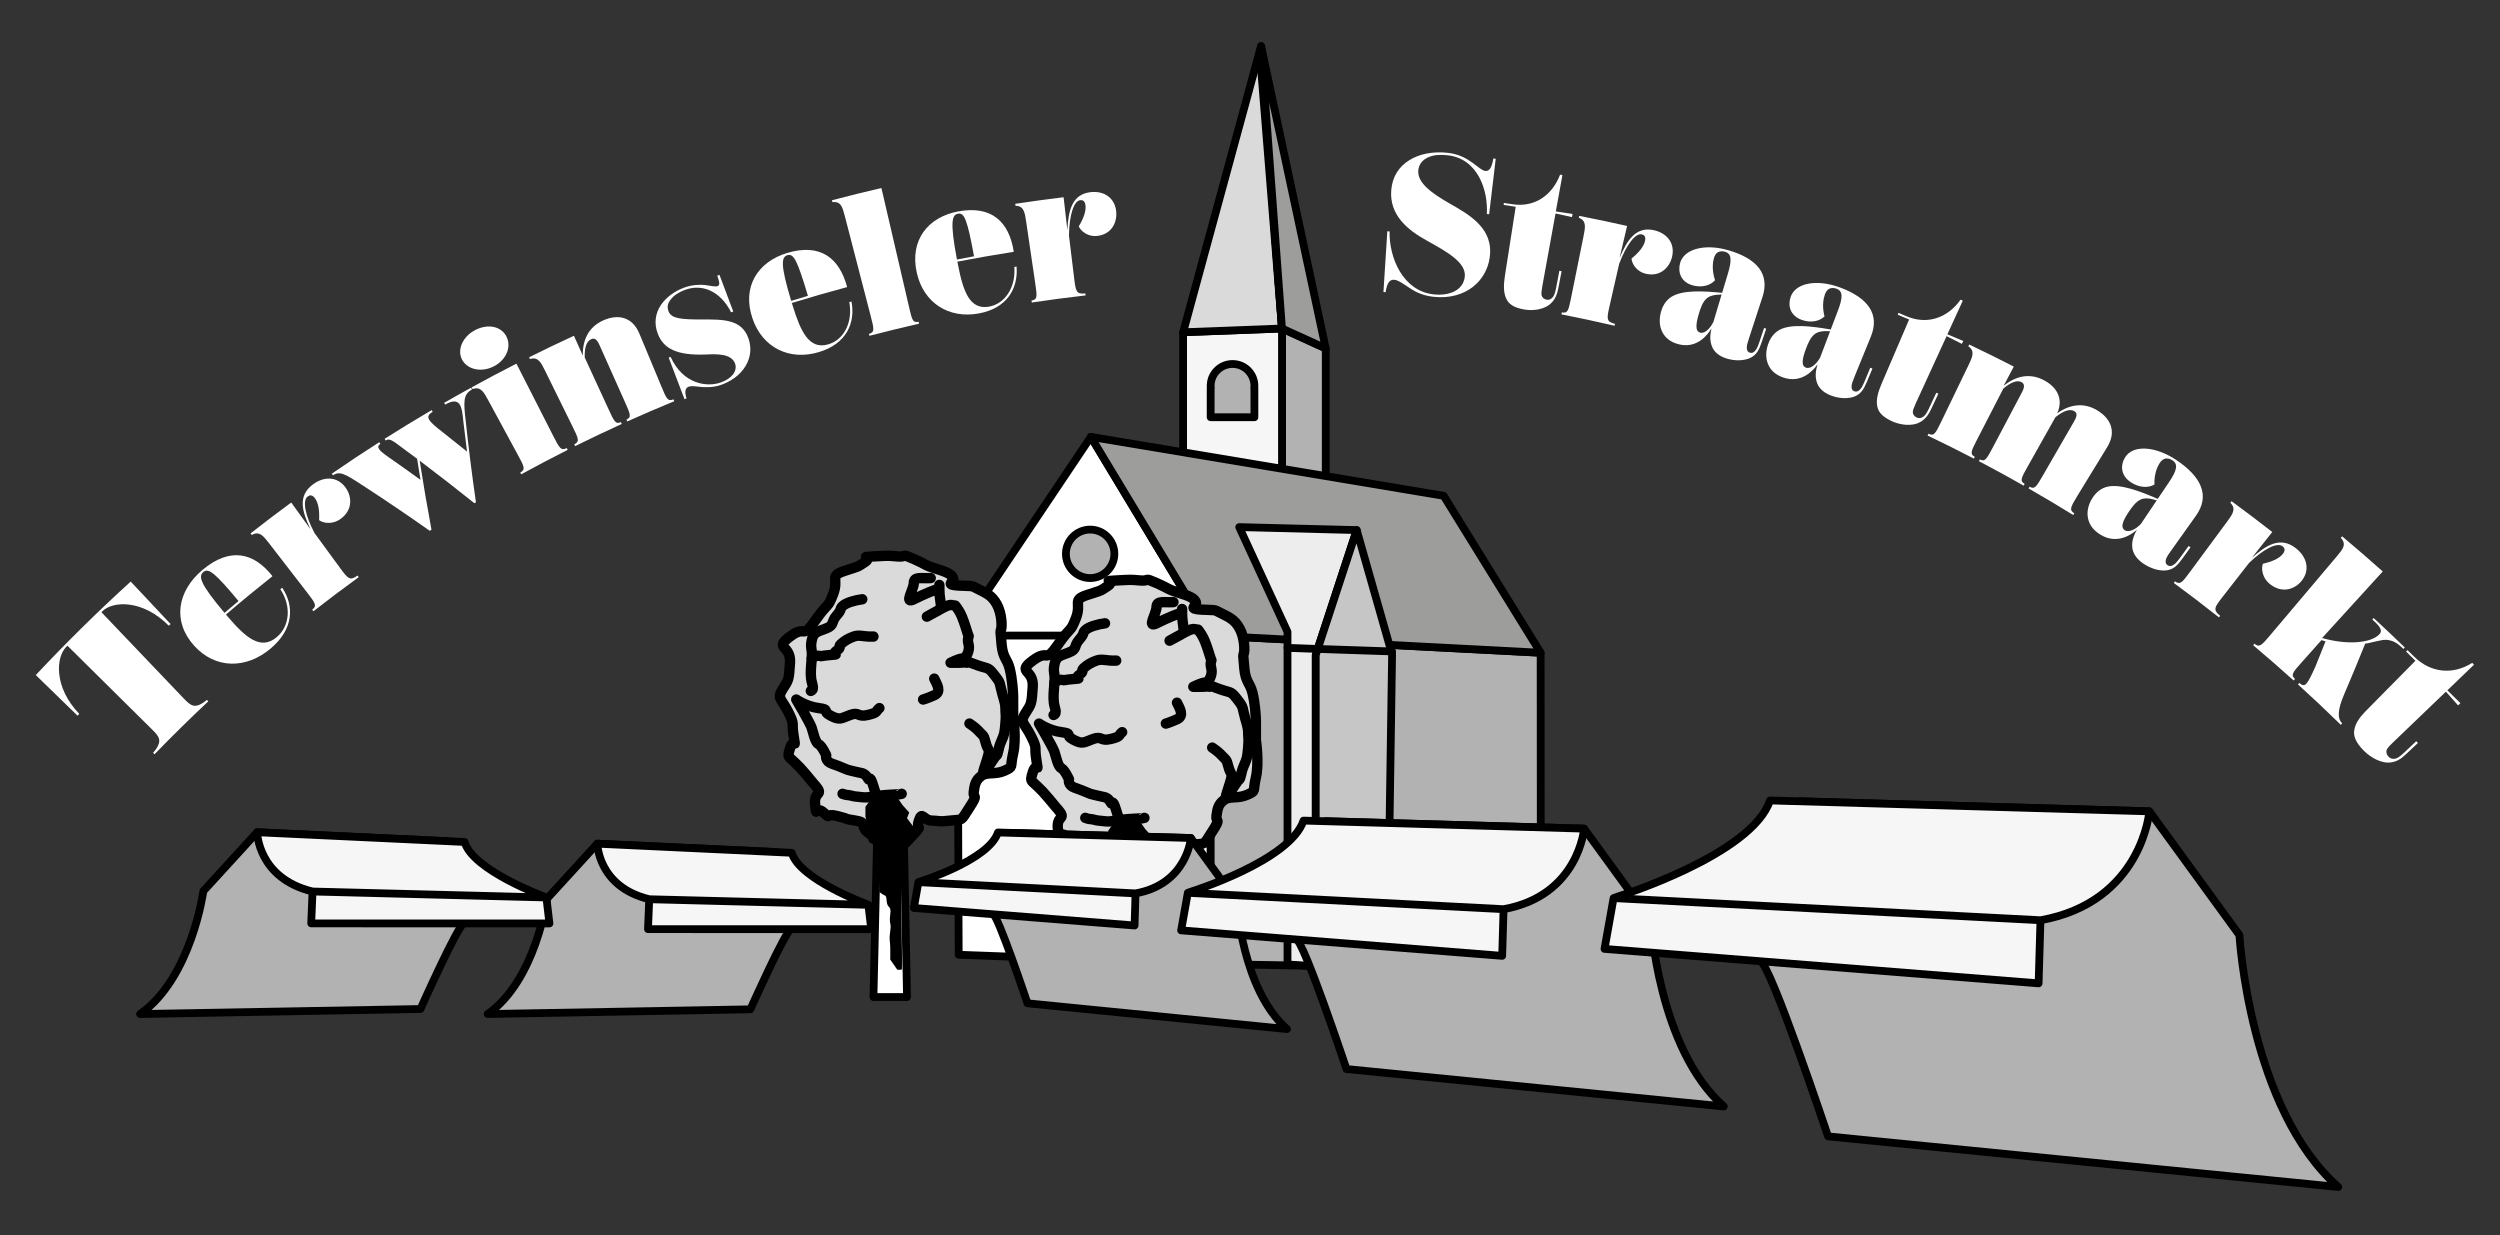 <?xml version="1.0" encoding="utf-8"?>
<!-- Generator: Adobe Illustrator 27.9.1, SVG Export Plug-In . SVG Version: 6.00 Build 0)  -->
<svg version="1.1" id="Laag_3" xmlns="http://www.w3.org/2000/svg" xmlns:xlink="http://www.w3.org/1999/xlink" x="0px" y="0px"
	 viewBox="0 0 963.48 476.02" style="enable-background:new 0 0 963.48 476.02;" xml:space="preserve">
<rect x="0" y="0" width="963.48" height="476.02" fill="#333333" stroke="none"/>
<style type="text/css">
	.st0{fill:#FFFFFF;stroke:#000000;stroke-width:3;stroke-linecap:round;stroke-linejoin:round;stroke-miterlimit:10;}
	.st1{fill:#B2B2B2;stroke:#000000;stroke-width:3;stroke-linecap:round;stroke-linejoin:round;stroke-miterlimit:10;}
	.st2{fill:#F6F6F6;stroke:#000000;stroke-width:3;stroke-linecap:round;stroke-linejoin:round;stroke-miterlimit:10;}
	.st3{fill:#9D9D9C;stroke:#000000;stroke-width:3;stroke-linecap:round;stroke-linejoin:round;stroke-miterlimit:10;}
	.st4{fill:#DADADA;stroke:#000000;stroke-width:3;stroke-linecap:round;stroke-linejoin:round;stroke-miterlimit:10;}
	.st5{fill:#EDEDED;stroke:#000000;stroke-width:3;stroke-linecap:round;stroke-linejoin:round;stroke-miterlimit:10;}
	.st6{fill:#C6C6C6;stroke:#000000;stroke-width:3;stroke-linecap:round;stroke-linejoin:round;stroke-miterlimit:10;}
	.st7{fill:#DADADA;stroke:#000000;stroke-width:4;stroke-linecap:round;stroke-linejoin:round;stroke-miterlimit:10;}
	.st8{fill:none;stroke:#000000;stroke-width:4;stroke-linecap:round;stroke-linejoin:round;stroke-miterlimit:10;}
	.st9{fill:#FFFFFF;}
</style>
<polygon class="st0" points="420.41,168.36 369.02,244.95 369.47,367.96 466.59,371.55 466.59,244.95 "/>
<line class="st0" x1="466.59" y1="244.95" x2="369.02" y2="244.95"/>
<polygon class="st1" points="466.59,244.95 593.75,251.57 593.83,373.83 466.59,371.51 "/>
<polygon class="st1" points="510.93,184.83 494.07,181.74 494.07,126.6 510.93,134.28 "/>
<polygon class="st2" points="494.07,181.74 455.96,175.58 455.96,128.05 494.07,126.6 "/>
<path class="st1" d="M483.44,148.71c0-4.65-3.77-8.43-8.43-8.43s-8.43,3.77-8.43,8.43c0,0.32,0.02,0.64,0.06,0.95h-0.06v11.14h16.86
	v-11.14h-0.06C483.42,149.35,483.44,149.03,483.44,148.71z"/>
<polygon class="st3" points="420.41,168.36 556.37,191.08 593.75,251.57 466.59,244.95 "/>
<polygon class="st4" points="486.01,17.75 455.96,128.05 494.07,126.6 "/>
<polygon class="st5" points="496.19,323.28 496.19,243.49 477.58,203.14 522.86,204.29 507.08,252.34 507.08,372.43 496.19,371.68 
	"/>
<polygon class="st6" points="534.71,371.55 536.5,252.2 522.86,204.29 507.08,252.45 507.08,372.43 "/>
<line class="st2" x1="485.46" y1="19.67" x2="494.07" y2="126.6"/>
<circle class="st1" cx="420.13" cy="213.44" r="9.34"/>
<g>
	<polygon class="st0" points="348.32,321.45 349.56,384.25 336.62,384.25 337.66,338.76 337.83,331.34 338.08,320.72 	"/>
	<path class="st7" d="M336.62,323.28c0,0,1.04-0.1-2.13-2.45s0.13-3.85-4.82-4.59c-4.95-0.74-1.65-0.41-6.94-1.73
		s-1.98,1.65-5.28-1.32c-3.3-2.97-2.64,2.64-3.3-2.97c-0.66-5.61,3.63-3.3,0-7.6c-3.63-4.29,2.97,3.63-3.63-4.29
		c-6.61-7.93-7.49-5.28-6.06-9.91s2.42,1.32,1.43-4.62c-0.99-5.94,0.59-3.96-2.02-9.25s-4.59-5.28-2.27-8.92
		c2.31-3.63,2.42-3.3,2.86-10.24c0.44-6.94-6.39-5.29,0-10.07c6.39-4.79,4.4,1.49,9.69-6.11s4.62-4.29,6.94-10.24
		s-1.65-6.94,4.29-8.92c5.94-1.98,4.62-1.25,7.93-3.43c3.3-2.18-2.97-1.85,3.3-2.18c6.28-0.33,5.28-0.33,9.25,0s1.08-1.32,6.32,0.99
		c5.24,2.31,3.92,2.31,8.21,3.63c4.29,1.32,6.28,2.15,6.94,3.72c0.66,1.57-3.61,2.56,2.16,2.89c5.77,0.33,4.45-0.22,7.42,1.32
		s5.28,2.31,7.27,5.94c1.98,3.63,1.98,8.59,1.65,9.58c-0.33,0.99-0.33,0.25,0.16,5.74c0.5,5.49,2.15,5.49,3.14,9.46
		s1.32,9.17,1.32,11.02c0,1.86,0,7.14,0,7.14s1.32,8.92,0,14.53c-1.32,5.61,0.33,4.95-3.3,6.61c-3.63,1.65-6.61,0.33-8.92,1.98
		s-2.64,3.63-2.97,6.28c-0.33,2.64,1.98,0.33-1.65,5.94c-3.63,5.61-2.31,4.45-7.27,5.03c-4.95,0.58-3.96,0.08-7.27,0
		c-3.3-0.08-3.63-3.88-4.95,0c-1.32,3.88,1.83,1.22-1.94,5.2s-3.78,4.59-6.37,4.61s0.7,2.34-4.24-0.21S336.62,323.28,336.62,323.28z
		"/>
	<path class="st8" d="M332.31,230.95c-2.64,0.33-6.28,1.32-7.6,2.64c-1.32,1.32,0,0.99-2.31,3.63s-0.66,3.63-3.96,4.95
		c-3.3,1.32-4.95,1.32-5.61,4.62c-0.66,3.3,0.33,2.97,0,6.94c-0.33,3.96-0.47,5.69-0.23,7.8s1.52,4.09-0.12,4.75"/>
	<path class="st8" d="M336.62,245.32c-3.98,0.17-5.3-0.83-7.61,0c-2.31,0.83-3.63,1.73-4.95,2.93c-1.32,1.2,0.64,0.96-1.66,2.57
		c-2.3,1.61,1.99,1.28-2.3,1.61c-4.29,0.33-2.97,0.66-4.29,0.33s-2.97,0.99-2.97,0.99"/>
	<path class="st8" d="M338.91,272.9c-1.65,1.32-0.27,1.65-4.43,2.64c-4.16,0.99-3.17-1.32-6.8,0c-3.63,1.32-3.96,2.16-7.6,0.25
		s0.33-2.24-4.62-2.9c-4.95-0.66-8.59-3.3-8.59-3.3s5.28,8.92,5.94,10.9c0.66,1.98,1.32,5.61,2.64,6.28
		c1.32,0.66,2.97,4.29,2.97,4.29s-0.66,2.31,2.31,3.3c2.97,0.99,4.95,1.98,5.94,2.31c0.99,0.33,5.61,1.32,5.61,1.32
		s1.39,0.33,2.18,1.98s0.49-2.31,2.13,2.97s1.64,5.28,1.64,5.28s-1.62,2.89-1.64,4.91"/>
	<path class="st8" d="M347.5,305.93c-3.96,0.33,2.97,0-3.96,0.33c-6.94,0.33-8.26,1.32-11.23,0.99c-2.97-0.33-2.97-0.26-4.29-0.63
		c-1.32-0.36-1.64-0.03-3.3-0.69"/>
	<path class="st8" d="M360.05,261.54c0.99,2.11,2.97,5.08,0,6.4c-2.97,1.32-4.29,1.65-4.29,1.65"/>
	<path class="st8" d="M358.69,222.78c-3.59,0.25-6.47-0.75-6.52,1.9c-0.05,2.64-3.92,8.26,0,6.28c3.92-1.98,9.04-4.12,9.45-3.88
		c0.41,0.25,0.41-4.05,0.41,0.25c0,4.29,1.49,6.94-0.41,7.93c-1.9,0.99-7.85,4.29-1.9,0.99c5.94-3.3,6.28-3.3,7.6-2.97
		c1.32,0.33,0.35-0.66,2.16,1.98s3.46,9.41,3.79,9.74c0.33,0.33-0.66,0.75,0,3.27c0.66,2.52-0.99,5.49-2.31,5.49
		s-4.62,1.65-4.62,1.65s0.02,0,3.15,0c3.13,0,0.82-0.33,3.13,0s-3.63-1.98,2.31,0.33c5.94,2.31,5.61,0.99,7.93,3.96
		s2.31,2.85,2.97,5.88s1.65,5.02,1.65,7.33s0.33,2.31,0,5.94c-0.33,3.63-0.33,3.96-1.65,6.94c-1.32,2.97-0.99,4.91-1.98,5.59
		c-0.99,0.68-6.28,10.26-4.62,4.97s2.33-6.61,1.49-7.93c-0.83-1.32-1.16-4.17-1.82-4.89c-0.66-0.72-1.32-1.38-2.31-2.37
		c-0.99-0.99-2.97-2.31-2.97-2.31"/>
	<path d="M349.56,322.3c0,0-1.89,1.14-1.98,2.72c-0.82,15.33,0.44,48.7-0.08,48.7c-0.69,0-1.7,0-1.7,0l-2.71-3.93
		c0,0,0.05-2.25,0-4.77c-0.05-2.53-0.52-2.81,0-6.22c0.52-3.41-0.52-2.48,0-6.31c0.52-3.83-1.08-2.07-1.36-5.15
		c-0.28-3.09-0.28-1.4-2.82-3.6v-20.3l-2.3-2.43l-2.05-1.8l-1.03-4.54v-3.75l2.58-3.6l2.8-2.13h3.48l3.4,2.13l2.01,2.91l2.61,2.93
		l-0.86,2.13l0.86,1.2l1.75,2.3v1.24L349.56,322.3z"/>
</g>
<g>
	<polygon class="st0" points="441.88,330.72 443.11,384.25 430.17,384.25 431.21,348.02 431.39,340.61 431.63,329.99 	"/>
	<path class="st7" d="M430.17,332.55c0,0,1.04-0.1-2.13-2.45c-3.17-2.35,0.13-3.85-4.82-4.59c-4.95-0.74-1.65-0.41-6.94-1.73
		s-1.98,1.65-5.28-1.32s-2.64,2.64-3.3-2.97c-0.66-5.61,3.63-3.3,0-7.6c-3.63-4.29,2.97,3.63-3.63-4.29
		c-6.61-7.93-7.49-5.28-6.06-9.91c1.43-4.62,2.42,1.32,1.43-4.62c-0.99-5.94,0.59-3.96-2.02-9.25s-4.59-5.28-2.27-8.92
		c2.31-3.63,2.42-3.3,2.86-10.24c0.44-6.94-6.39-5.29,0-10.07s4.4,1.49,9.69-6.11c5.28-7.6,4.62-4.29,6.94-10.24
		s-1.65-6.94,4.29-8.92c5.94-1.98,4.62-1.25,7.93-3.43c3.3-2.18-2.97-1.85,3.3-2.18c6.28-0.33,5.28-0.33,9.25,0
		c3.96,0.33,1.08-1.32,6.32,0.99s3.92,2.31,8.21,3.63c4.29,1.32,6.28,2.15,6.94,3.72c0.66,1.57-3.61,2.56,2.16,2.89
		c5.77,0.33,4.45-0.22,7.42,1.32c2.97,1.54,5.28,2.31,7.27,5.94c1.98,3.63,1.98,8.59,1.65,9.58c-0.33,0.99-0.33,0.25,0.16,5.74
		c0.5,5.49,2.15,5.49,3.14,9.46s1.32,9.17,1.32,11.02c0,1.86,0,7.14,0,7.14s1.32,8.92,0,14.53c-1.32,5.61,0.33,4.95-3.3,6.61
		s-6.61,0.33-8.92,1.98c-2.31,1.65-2.64,3.63-2.97,6.28c-0.33,2.64,1.98,0.33-1.65,5.94c-3.63,5.61-2.31,4.45-7.27,5.03
		c-4.95,0.58-3.96,0.08-7.27,0c-3.3-0.08-3.63-3.88-4.95,0c-1.32,3.88,1.83,1.22-1.94,5.2s-3.78,4.59-6.37,4.61
		c-2.59,0.02,0.7,2.34-4.24-0.21S430.17,332.55,430.17,332.55z"/>
	<path class="st8" d="M425.86,240.22c-2.64,0.33-6.28,1.32-7.6,2.64c-1.32,1.32,0,0.99-2.31,3.63s-0.66,3.63-3.96,4.95
		c-3.3,1.32-4.95,1.32-5.61,4.62c-0.66,3.3,0.33,2.97,0,6.94c-0.33,3.96-0.47,5.69-0.23,7.8s1.52,4.09-0.12,4.75"/>
	<path class="st8" d="M430.17,254.59c-3.98,0.17-5.3-0.83-7.61,0s-3.63,1.73-4.95,2.93c-1.32,1.2,0.64,0.96-1.66,2.57
		c-2.3,1.61,1.99,1.28-2.3,1.61c-4.29,0.33-2.97,0.66-4.29,0.33c-1.32-0.33-2.97,0.99-2.97,0.99"/>
	<path class="st8" d="M432.47,282.17c-1.65,1.32-0.27,1.65-4.43,2.64c-4.16,0.99-3.17-1.32-6.8,0c-3.63,1.32-3.96,2.16-7.6,0.25
		c-3.63-1.91,0.33-2.24-4.62-2.9c-4.95-0.66-8.59-3.3-8.59-3.3s5.28,8.92,5.94,10.9s1.32,5.61,2.64,6.28
		c1.32,0.66,2.97,4.29,2.97,4.29s-0.66,2.31,2.31,3.3c2.97,0.99,4.95,1.98,5.94,2.31c0.99,0.33,5.61,1.32,5.61,1.32
		s1.39,0.33,2.18,1.98s0.49-2.31,2.13,2.97s1.64,5.28,1.64,5.28s-1.62,2.89-1.64,4.91"/>
	<path class="st8" d="M441.05,315.2c-3.96,0.33,2.97,0-3.96,0.33c-6.94,0.33-8.26,1.32-11.23,0.99c-2.97-0.33-2.97-0.26-4.29-0.63
		c-1.32-0.36-1.64-0.03-3.3-0.69"/>
	<path class="st8" d="M453.6,270.81c0.99,2.11,2.97,5.08,0,6.4c-2.97,1.32-4.29,1.65-4.29,1.65"/>
	<path class="st8" d="M452.24,232.05c-3.59,0.25-6.47-0.75-6.52,1.9s-3.92,8.26,0,6.28s9.04-4.12,9.45-3.88
		c0.41,0.25,0.41-4.05,0.41,0.25c0,4.29,1.49,6.94-0.41,7.93c-1.9,0.99-7.85,4.29-1.9,0.99s6.28-3.3,7.6-2.97s0.35-0.66,2.16,1.98
		s3.46,9.41,3.79,9.74c0.33,0.33-0.66,0.75,0,3.27c0.66,2.52-0.99,5.49-2.31,5.49s-4.62,1.65-4.62,1.65s0.02,0,3.15,0
		s0.82-0.33,3.13,0c2.31,0.33-3.63-1.98,2.31,0.33s5.61,0.99,7.93,3.96c2.31,2.97,2.31,2.85,2.97,5.88
		c0.66,3.04,1.65,5.02,1.65,7.33s0.33,2.31,0,5.94c-0.33,3.63-0.33,3.96-1.65,6.94c-1.32,2.97-0.99,4.91-1.98,5.59
		s-6.28,10.26-4.62,4.97s2.33-6.61,1.49-7.93c-0.83-1.32-1.16-4.17-1.82-4.89c-0.66-0.72-1.32-1.38-2.31-2.37
		c-0.99-0.99-2.97-2.31-2.97-2.31"/>
	<path d="M443.11,331.56c0,0-1.89,1.14-1.98,2.72c-0.82,15.33,0.44,48.7-0.08,48.7c-0.69,0-1.7,0-1.7,0l-2.71-3.93
		c0,0,0.05-2.25,0-4.77s-0.52-2.81,0-6.22c0.52-3.41-0.52-2.48,0-6.31c0.52-3.83-1.08-2.07-1.36-5.15c-0.28-3.09-0.28-1.4-2.82-3.6
		v-20.3l-2.3-2.43l-2.05-1.8l-1.03-4.54v-3.75l2.58-3.6l2.8-2.13h3.48l3.4,2.13l2.01,2.91l2.61,2.93l-0.86,2.13l0.86,1.2l1.75,2.3
		v1.24L443.11,331.56z"/>
</g>
<path class="st0" d="M664.34,177.48"/>
<polyline class="st2" points="496.19,249.68 507.08,250.07 536.5,251.06 "/>
<g>
	<path class="st1" d="M304.89,358.08c-1.87,0-15.7,30.9-15.7,30.9l-101.26,1.82c18.57-12.96,22.86-44.43,22.86-44.43l19.41-21.24
		l69.01,3.24L304.89,358.08z"/>
	<path class="st2" d="M334.67,348.71l-84.46-2.15l-0.48,11.52l86.04,0.02L334.67,348.71l-0.76-0.32c0,0-25.92-9.55-28.77-19.73
		l-74.93-3.51c0,0,0.22,16.63,20.01,21.41"/>
</g>
<g>
	<path class="st1" d="M178.79,355.89c-2,0-16.75,32.97-16.75,32.97l-108.05,1.94c19.81-13.83,24.39-47.4,24.39-47.4l20.71-22.66
		l73.63,3.45L178.79,355.89z"/>
	<path class="st2" d="M210.57,345.88l-90.12-2.3l-0.51,12.29l91.81,0.02L210.57,345.88l-0.81-0.34c0,0-27.66-10.19-30.7-21.05
		l-79.96-3.75c0,0,0.23,17.74,21.35,22.84"/>
</g>
<g>
	<path class="st1" d="M382.71,352.35c1.85,0.15,13.28,34.32,13.28,34.32l100,9.92c-17.42-15.34-19.38-49.37-19.38-49.37
		l-17.65-24.26L390.49,321L382.71,352.35z"/>
	<path class="st2" d="M353.95,339.97l83.67,4.34l-0.36,12.37l-85.08-6.75L353.95,339.97l0.78-0.28c0,0,26.33-8.18,29.88-18.86
		l74.35,2.13c0,0-1.42,17.79-21.35,21.35"/>
</g>
<g>
	<path class="st1" d="M499.61,362.09c2.69,0.21,19.31,49.91,19.31,49.91l145.42,14.42c-25.33-22.31-28.18-71.79-28.18-71.79
		l-25.66-35.29l-99.57-2.86L499.61,362.09z"/>
	<path class="st2" d="M457.78,344.08l121.68,6.31l-0.53,17.99l-123.73-9.82L457.78,344.08l1.13-0.41c0,0,38.28-11.9,43.46-27.42
		l108.13,3.1c0,0-2.07,25.87-31.04,31.04"/>
</g>
<g>
	<path class="st1" d="M678.41,370.47c3.64,0.29,26.11,67.48,26.11,67.48l196.63,19.5c-34.25-30.16-38.1-97.07-38.1-97.07
		l-34.7-47.71l-134.63-3.87L678.41,370.47z"/>
	<path class="st2" d="M621.86,346.12l164.52,8.53l-0.72,24.33l-167.3-13.28L621.86,346.12l1.53-0.56c0,0,51.76-16.09,58.76-37.07
		l146.2,4.2c0,0-2.8,34.98-41.97,41.97"/>
</g>
<g>
	<path class="st9" d="M50.37,224.13c5.13,5.45,10.25,10.91,15.37,16.37c-0.23,0.21-0.47,0.43-0.7,0.64
		c-10.09-10.2-21.5-9.49-25.46-5.68c-0.17,0.16-0.33,0.32-0.5,0.48c10.51,11.01,21.03,22.03,31.54,33.04
		c2.84,2.97,4.43,4.63,9.13,0.74c0.18,0.19,0.35,0.38,0.53,0.57c-7.04,6.6-13.95,13.39-20.73,20.4c-0.19-0.18-0.37-0.36-0.56-0.54
		c4.01-4.67,2.37-6.29-0.55-9.18c-10.82-10.71-21.64-21.42-32.46-32.13c-0.16,0.17-0.33,0.33-0.49,0.5
		c-3.89,3.91-4.89,15.41,5.05,25.77c-0.22,0.24-0.44,0.47-0.66,0.71c-5.37-5.22-10.73-10.44-16.09-15.66
		C25.61,247.55,37.82,235.55,50.37,224.13z"/>
	<path class="st9" d="M108.76,226.5c4.62,6.94,4.55,15.87-4.47,23.45c-9.47,7.99-21.3,7.84-29.35-0.97
		c-8.71-9.54-6.51-21.23,3.03-29.29c10.65-8.96,19.84-6.8,27.04,2.37c-6.05,4.8-12.03,9.72-17.93,14.78
		c0.23,0.27,0.47,0.55,0.7,0.82c6.85,8.01,12.64,13.09,18.82,7.93c5.09-4.23,5.77-11.98,1.43-18.52
		C108.28,226.88,108.52,226.69,108.76,226.5z M86.53,236.2c1.79-1.53,3.59-3.06,5.39-4.57c-9.17-11-11.57-12.83-13.55-11.17
		C76.48,222.07,76.84,224.72,86.53,236.2z"/>
	<path class="st9" d="M133.35,188.16c2.27,3.33,2.68,8.47-2.26,11.95c-2.77,1.95-6.24,1.69-8.11,0.37c0.2-4.16-0.39-6.77-1.56-8.41
		c-1.12-1.58-2.14-1.23-2.83-0.73c-2.14,1.54-0.98,7.31,2.66,14.15c3.22,4.4,6.43,8.79,9.65,13.19c3.16,4.31,3.89,5.3,6.9,3.12
		c0.15,0.21,0.3,0.42,0.45,0.63c-5.88,4.26-11.7,8.64-17.46,13.14c-0.16-0.2-0.32-0.41-0.48-0.61c1.97-1.54,1.21-2.51-2.05-6.74
		c-4.86-6.29-9.72-12.58-14.58-18.87c-2.13-2.75-3.74-4.85-6.64-3.17c-0.16-0.2-0.32-0.41-0.48-0.61
		c5.18-4.06,10.41-8.03,15.68-11.9c2.48,3.43,4.95,6.87,7.43,10.3c-3.28-6.81-5.09-13.01,1.15-17.44
		C125.22,183.4,130.31,183.68,133.35,188.16z"/>
	<path class="st9" d="M181.54,149.42c0.12,0.23,0.25,0.45,0.37,0.68c-3.4,1.88-3.3,4.58-2.46,11.84c1.13,10.6,2.46,21.15,3.97,31.63
		c-0.2,0.12-0.4,0.24-0.6,0.36c-6.92-5.55-13.95-11.01-21.08-16.38c1.39,8.91,2.91,17.78,4.55,26.59c-0.22,0.14-0.44,0.28-0.66,0.43
		c-8.63-6.08-17.4-12.02-26.32-17.81c-6.34-4.13-8.43-5.33-10.98-3.58c-0.15-0.21-0.29-0.43-0.44-0.64
		c6.03-4.16,12.13-8.2,18.27-12.12c0.14,0.22,0.28,0.44,0.42,0.65c-1.81,1.16-0.4,2.65,2.92,4.93c4.22,2.94,8.4,5.92,12.55,8.92
		c-0.45-2.7-0.88-5.41-1.3-8.13c-1.98-1.47-3.97-2.94-5.97-4.4c-3.55-2.71-4.73-3.53-6.15-2.63c-0.14-0.22-0.28-0.44-0.41-0.65
		c6-3.8,12.05-7.48,18.14-11.06c0.13,0.22,0.26,0.45,0.39,0.67c-3.13,1.84-1.95,3.4,4.22,8.12c3.03,2.38,6.03,4.78,9.02,7.2
		c-0.5-3.86-0.97-7.72-1.42-11.6c-0.53-5.75-1.12-9.88-7.01-6.52c-0.13-0.22-0.26-0.45-0.39-0.67
		C174.62,153.26,178.07,151.32,181.54,149.42z"/>
	<path class="st9" d="M200.87,182.8c-0.12-0.23-0.25-0.45-0.37-0.68c2.14-1.17,1.55-2.26-1-6.95c-3.79-6.99-7.58-13.98-11.37-20.97
		c-1.66-3.06-2.91-5.39-5.98-4.24c-0.12-0.23-0.25-0.45-0.37-0.68c5.71-3.14,11.46-6.18,17.25-9.13
		c4.72,9.27,9.44,18.54,14.16,27.81c2.43,4.76,2.99,5.86,5.23,4.73c0.12,0.23,0.23,0.46,0.35,0.69
		C212.77,176.41,206.8,179.55,200.87,182.8z M178.11,138.67c-2.05-3.73,0.13-8.9,4.95-11.43c4.98-2.62,10.14-1.48,12.12,2.46
		c1.99,3.94,0.03,8.91-4.81,11.46C185.69,143.61,180.23,142.54,178.11,138.67z"/>
	<path class="st9" d="M259.56,153.9c0.1,0.24,0.2,0.48,0.3,0.72c-6.08,2.5-12.12,5.1-18.12,7.81c-0.11-0.24-0.21-0.47-0.32-0.71
		c2.05-0.92,1.54-2.05-0.64-6.93c-3.24-7.26-6.49-14.52-9.73-21.78c-0.92-2.05-1.81-2.93-3.22-2.29c-1.83,0.83-2.61,3.31-2.47,7.08
		c3.05,6.61,6.09,13.22,9.14,19.84c2.24,4.85,2.75,5.98,4.8,5.04c0.11,0.23,0.21,0.47,0.32,0.7c-6.02,2.75-12.01,5.6-17.96,8.55
		c-0.11-0.23-0.23-0.46-0.34-0.69c2.17-1.08,1.63-2.19-0.73-6.98c-3.51-7.13-7.02-14.27-10.53-21.4c-1.54-3.12-2.7-5.5-5.8-4.48
		c-0.12-0.23-0.23-0.46-0.35-0.69c5.73-2.85,11.48-5.62,17.28-8.29c1.14,2.54,2.28,5.09,3.42,7.63c-0.12-6.08,2.27-11.1,8.01-13.61
		c5.23-2.29,10.98-1.65,13.82,5.22c2.79,6.7,5.58,13.39,8.37,20.09C256.85,153.68,257.33,154.82,259.56,153.9z"/>
	<path class="st9" d="M269.69,149.09c-2.05-0.28-3.41-0.41-4.37-0.03c-1.53,0.61-1.36,2.63-0.72,4.46c-0.27,0.11-0.53,0.21-0.8,0.32
		c-2.03-5.33-4.06-10.66-6.09-16c0.25-0.1,0.49-0.2,0.74-0.3c4.78,10.59,14.13,11.79,19.5,9.8c2.01-0.75,3.54-1.8,4.49-2.97
		c1-1.27,1.37-2.8,0.84-4.26c-1.38-3.87-7.08-3.71-11.4-3.48c-11.01,0.37-16.03-2.2-18.3-7.82c-1.69-4.16-0.95-8.14,1.08-11.19
		c2.03-3.05,5.35-5.41,8.86-6.72c3.17-1.19,6.07-1.25,8.08-1.07c2.26,0.34,4.13,0.74,4.9,0.47c1.11-0.39,0.76-1.66-0.08-4.07
		c0.29-0.1,0.57-0.2,0.86-0.3c1.78,4.71,3.55,9.42,5.32,14.14c-0.28,0.1-0.56,0.2-0.84,0.29c-4.23-8.37-11.3-11.06-17.82-8.62
		c-2.31,0.86-4.28,2.12-5.37,3.61c-1.23,1.39-1.59,2.94-0.91,4.67c1.13,2.89,5.21,3.09,12.95,3.11c8.11-0.04,15.3-0.12,17.86,7.35
		c1.08,3.15,0.89,6.33-0.4,9.16c-1.63,3.69-5.06,6.8-9.87,8.59C275.07,149.42,271.72,149.3,269.69,149.09z"/>
	<path class="st9" d="M328.16,116.2c1.54,8.18-1.83,16.3-12.59,19.5c-11.3,3.39-21.67-1.63-25.55-12.92
		c-4.2-12.22,2-21.89,13.4-25.31c12.71-3.78,20.06,1.89,23.06,13.17c-7.13,1.91-14.23,3.95-21.31,6.13
		c0.11,0.35,0.21,0.69,0.32,1.04c3.11,10.07,6.36,17.05,13.73,14.89c6.06-1.77,9.52-8.54,8.09-16.26
		C327.6,116.35,327.88,116.27,328.16,116.2z M304.92,115.95c2.14-0.66,4.29-1.31,6.44-1.94c-4.07-13.73-5.52-16.38-7.87-15.67
		C301.22,99.02,300.57,101.57,304.92,115.95z"/>
	<path class="st9" d="M335.08,129.42c-0.07-0.25-0.13-0.5-0.2-0.75c2.31-0.6,1.98-1.87,0.66-6.97c-3.31-12.79-6.63-25.59-9.94-38.38
		c-0.87-3.37-1.51-5.85-4.76-5.4c-0.07-0.25-0.13-0.5-0.2-0.75c6.33-1.67,12.68-3.23,19.05-4.71c3.53,15.21,7.06,30.42,10.6,45.63
		c1.19,5.13,1.41,6.43,3.73,5.9c0.06,0.25,0.11,0.5,0.17,0.75C347.8,126.2,341.43,127.76,335.08,129.42z"/>
	<path class="st9" d="M391.78,102.75c0.66,8.3-3.53,16.01-14.52,18.04c-11.54,2.15-21.27-3.96-23.92-15.6
		c-2.86-12.6,4.28-21.53,15.92-23.71c12.97-2.4,19.66,4.03,21.44,15.56c-7.26,1.14-14.51,2.41-21.74,3.8
		c0.07,0.35,0.14,0.71,0.21,1.06c2.02,10.35,4.5,17.63,12.02,16.27c6.18-1.11,10.33-7.47,9.73-15.3
		C391.21,102.84,391.49,102.79,391.78,102.75z M368.8,100.01c2.19-0.42,4.38-0.84,6.58-1.24c-2.58-14.09-3.74-16.87-6.14-16.42
		C366.92,82.78,366.01,85.25,368.8,100.01z"/>
	<path class="st9" d="M430.19,81.66c0.35,4.02-1.7,8.69-7.47,9.28c-3.24,0.33-6.02-1.61-6.98-3.68c2.1-3.51,2.82-6.08,2.6-8.08
		c-0.21-1.92-1.23-2.13-2.03-2.04c-2.51,0.28-4.22,5.86-4.34,13.6c0.66,5.41,1.31,10.81,1.97,16.22c0.64,5.31,0.79,6.53,4.34,6.12
		c0.03,0.26,0.06,0.51,0.09,0.77c-6.91,0.79-13.82,1.7-20.71,2.74c-0.04-0.26-0.08-0.51-0.12-0.77c2.35-0.35,2.18-1.57,1.4-6.86
		c-1.16-7.86-2.31-15.73-3.47-23.59c-0.51-3.45-0.89-6.06-4.09-6.05c-0.04-0.26-0.08-0.51-0.12-0.77c6.2-0.94,12.41-1.78,18.64-2.54
		c0.48,4.2,0.96,8.41,1.45,12.61c0.41-7.53,1.77-13.8,9.07-14.58C425.56,73.51,429.71,76.26,430.19,81.66z"/>
	<path class="st9" d="M542.47,110.47c-2.26-1.46-3.63-2.51-5.16-2.64c-1.45-0.12-2.72,0.71-3.3,4.78c-0.28-0.02-0.56-0.04-0.84-0.07
		c0.5-7.8,1-15.61,1.49-23.41c0.29,0.02,0.59,0.05,0.88,0.07c-0.23,10.17,5.15,22.95,16.96,24.24c3.04,0.34,5.73-0.04,7.92-1.1
		c2.28-1.12,3.75-3.04,4.08-5.57c0.75-5.61-7.03-9.82-14.55-14.01c-7.49-4.13-14.51-9.87-13.78-19.44c0.41-5.25,3-9.17,7.01-11.61
		c3.81-2.39,9.05-3.45,14.86-2.81c4.33,0.48,7.38,2.33,9.34,3.75c2.38,1.78,3.88,3.07,4.97,3.22c1.46,0.2,2.54-0.91,3.17-4.8
		c0.31,0.04,0.61,0.08,0.92,0.13c-0.84,7.13-1.69,14.25-2.54,21.38c-0.3-0.04-0.59-0.08-0.89-0.12c0.55-8.89-3.33-21.31-15.08-22.62
		c-2.85-0.31-5.29-0.17-7.33,0.71c-2.42,1.01-3.79,2.83-4,5.06c-0.45,4.93,5.29,8.88,11.82,12.67c7.84,4.45,17.37,9.72,15.68,21.07
		c-0.67,4.6-2.97,8.41-6.28,11.08c-3.79,3-9.03,4.66-15.43,3.95C547.52,113.83,544.72,112.01,542.47,110.47z"/>
	<path class="st9" d="M599.49,82.28c-1.68,9.24-3.36,18.49-5.04,27.73c-0.41,2.29-0.47,3.06-0.34,3.79c0.26,0.99,1.03,1.52,1.95,1.7
		c1.35,0.25,2.22-0.69,2.59-1.25c0.37-0.56,0.78-1.82,1.06-3.27c0.42-2.21,0.84-4.41,1.26-6.62c0.29,0.05,0.57,0.11,0.86,0.16
		c-0.42,2.2-0.85,4.41-1.27,6.61c-0.29,1.52-0.97,4.54-3.68,6.47c-3.3,2.29-7.71,1.98-9.31,1.71c-4.18-0.72-6.27-2.14-7.19-4.48
		c-0.95-2.19-0.93-5.08-0.41-8.45c1.39-8.9,2.78-17.8,4.17-26.7c-1.55-0.24-3.1-0.48-4.65-0.7c0.04-0.26,0.08-0.51,0.11-0.77
		c1.1,0.16,2.21,0.33,3.31,0.5c8.38,1.29,15.24-3.29,18.33-11.4c0.3,0.05,0.61,0.11,0.91,0.16c-0.85,4.67-1.7,9.34-2.55,14.02
		c2.15,0.31,4.3,0.63,6.45,0.96c-0.08,0.41-0.16,0.81-0.23,1.22C603.73,83.21,601.61,82.74,599.49,82.28z"/>
	<path class="st9" d="M644.33,99.26c-1.02,3.9-4.56,7.6-10.21,6.21c-3.17-0.78-5.15-3.55-5.35-5.82c3.17-2.6,4.72-4.77,5.19-6.73
		c0.45-1.88-0.44-2.41-1.23-2.6c-2.47-0.59-5.97,4.09-8.71,11.33c-1.21,5.31-2.42,10.62-3.63,15.93c-1.19,5.21-1.46,6.41,2.03,7.22
		c-0.06,0.25-0.12,0.5-0.18,0.75c-6.8-1.59-13.63-3.05-20.47-4.4c0.05-0.25,0.1-0.51,0.15-0.76c2.34,0.46,2.58-0.75,3.64-5.99
		c1.57-7.79,3.14-15.58,4.72-23.38c0.69-3.41,1.21-6-1.81-7.07c0.05-0.25,0.1-0.51,0.15-0.76c6.16,1.2,12.31,2.5,18.45,3.89
		c-0.97,4.12-1.94,8.24-2.91,12.36c2.94-6.95,6.34-12.4,13.51-10.66C642.71,90.03,645.71,94.02,644.33,99.26z"/>
	<path class="st9" d="M680.69,126.68c-0.58,1.71-1.15,3.43-1.73,5.14c-1.06,3.16-2.03,4.95-4.42,6.12c-2.36,1.1-5.83,1.26-9.16,0.22
		c-3.01-0.95-4.9-2.65-5.67-4.83c-0.7-1.83-0.76-4.03-0.13-6.75c-1.33,2.28-5.57,8.09-12.93,6.02c-2.87-0.8-4.83-2.37-5.94-4.51
		c-1.24-2.33-1.32-5.07-0.61-7.77c0.83-3.15,2.47-4.96,4.21-6.02c4.31-2.55,11.82-2.18,19.39-1.45c0.74-2.47,1.48-4.94,2.22-7.42
		c1.56-5.19,1.44-7.65-1.09-8.4c-1.13-0.33-2.12-0.21-2.92,0.28c-0.7,0.45-1.15,1.36-1.38,2.18c-0.45,1.56-0.86,4.66,0.43,8.51
		c-1.81,2.05-5.11,2.95-8.61,1.98c-4.52-1.25-5.8-5.02-4.87-8.54c1.45-5.54,9.64-7.65,18.75-4.96c10.68,3.15,16,8.95,12.99,18.05
		c-1.71,5.23-3.41,10.45-5.12,15.68c-0.58,1.77-1.01,3.09-0.89,4.11c0.09,0.84,0.38,1.34,1.11,1.59c0.9,0.3,1.56-0.05,2.18-0.83
		c0.55-0.55,1.1-1.92,1.64-3.54c0.57-1.71,1.15-3.43,1.72-5.14C680.13,126.5,680.41,126.59,680.69,126.68z M660.36,123.98
		c1.04-3.49,2.09-6.97,3.13-10.46c-2.69,0.01-4.75,0.46-5.92,1.65c-1.38,1.29-2.19,3.48-2.9,5.93c-0.56,1.93-0.86,3.3-0.87,4.58
		c-0.01,1.29,0.35,2.2,1.43,2.51C656.96,128.71,659.12,126.6,660.36,123.98z"/>
	<path class="st9" d="M721.62,142.05c-0.7,1.67-1.39,3.33-2.09,5c-1.28,3.07-2.39,4.79-4.85,5.78c-2.44,0.92-5.93,0.83-9.2-0.46
		c-2.95-1.17-4.72-3.01-5.35-5.24c-0.57-1.88-0.48-4.08,0.35-6.75c-1.49,2.18-6.14,7.66-13.38,5.06c-2.82-1.01-4.67-2.72-5.63-4.93
		c-1.07-2.42-0.97-5.16-0.07-7.8c1.05-3.08,2.83-4.77,4.64-5.7c4.49-2.23,11.99-1.31,19.52-0.03c0.92-2.41,1.83-4.83,2.75-7.24
		c1.93-5.07,1.98-7.53-0.51-8.46c-1.11-0.41-2.11-0.37-2.94,0.07c-0.73,0.39-1.24,1.28-1.54,2.08c-0.56,1.53-1.19,4.59-0.17,8.52
		c-1.96,1.92-5.33,2.57-8.76,1.34c-4.44-1.58-5.46-5.44-4.28-8.88c1.84-5.42,10.19-6.93,19.13-3.58
		c10.48,3.93,15.4,10.11,11.75,18.97c-2.08,5.09-4.15,10.18-6.23,15.27c-0.7,1.72-1.23,3.01-1.18,4.04c0.03,0.85,0.28,1.37,1,1.67
		c0.88,0.36,1.57,0.06,2.25-0.66c0.59-0.51,1.24-1.84,1.89-3.41c0.69-1.67,1.39-3.34,2.08-5
		C721.08,141.83,721.35,141.94,721.62,142.05z M701.44,137.86c1.29-3.4,2.58-6.81,3.87-10.21c-2.69-0.19-4.79,0.11-6.05,1.21
		c-1.48,1.19-2.44,3.31-3.32,5.71c-0.69,1.89-1.09,3.23-1.19,4.51c-0.1,1.28,0.2,2.22,1.25,2.61
		C697.71,142.33,700.02,140.38,701.44,137.86z"/>
	<path class="st9" d="M750.2,129.55c-3.92,8.54-7.83,17.08-11.75,25.62c-0.97,2.11-1.21,2.85-1.27,3.59
		c0.01,1.03,0.64,1.74,1.51,2.14c1.26,0.59,2.35-0.1,2.85-0.55c0.5-0.45,1.22-1.57,1.84-2.9c0.95-2.03,1.91-4.07,2.86-6.1
		c0.27,0.13,0.54,0.25,0.8,0.38c-0.96,2.03-1.91,4.06-2.87,6.09c-0.66,1.4-2.07,4.16-5.21,5.34c-3.8,1.38-8.07-0.04-9.57-0.71
		c-3.93-1.76-5.63-3.67-5.96-6.17c-0.39-2.36,0.33-5.17,1.68-8.3c3.55-8.28,7.1-16.56,10.65-24.84c-1.46-0.63-2.92-1.24-4.39-1.86
		c0.1-0.24,0.2-0.48,0.3-0.71c1.04,0.44,2.09,0.88,3.13,1.32c7.91,3.37,15.78,0.68,20.79-6.4c0.29,0.13,0.57,0.26,0.86,0.39
		c-1.98,4.32-3.96,8.63-5.94,12.95c2.04,0.85,4.07,1.71,6.11,2.58c-0.18,0.37-0.35,0.75-0.53,1.12
		C754.14,131.53,752.18,130.53,750.2,129.55z"/>
	<path class="st9" d="M799.42,197.83c-0.14,0.22-0.27,0.44-0.41,0.66c-5.69-3.52-11.42-6.93-17.2-10.24
		c0.13-0.22,0.26-0.45,0.38-0.67c1.97,1.13,2.59,0.06,5.26-4.57c3.97-6.89,7.95-13.77,11.92-20.66c1.12-1.95,1.3-3.18,0.02-3.92
		c-1.68-0.96-4.2-0.08-7.26,2.38c-3.53,6.28-7.06,12.56-10.59,18.83c-2.62,4.66-3.22,5.74-1.25,6.85c-0.13,0.22-0.25,0.45-0.38,0.67
		c-5.71-3.24-11.46-6.38-17.26-9.42c0.12-0.23,0.24-0.46,0.36-0.69c2,1.05,2.58-0.04,5.08-4.76c3.72-7.03,7.44-14.06,11.15-21.08
		c1.05-1.98,1.11-3.27-0.2-3.96c-1.63-0.85-4.07,0.06-6.96,2.49c-3.33,6.47-6.66,12.94-10,19.42c-2.45,4.75-3.01,5.85-1.01,6.89
		c-0.12,0.23-0.24,0.46-0.36,0.69c-5.91-3.07-11.85-6.03-17.84-8.89c0.11-0.23,0.22-0.47,0.33-0.7c2.19,1.05,2.72-0.06,5.05-4.88
		c3.46-7.16,6.91-14.32,10.37-21.48c1.51-3.14,2.67-5.51-0.04-7.32c0.11-0.23,0.22-0.47,0.33-0.7c5.76,2.75,11.5,5.58,17.19,8.51
		c-1.3,2.47-2.6,4.93-3.91,7.4c4.73-3.83,10.17-5.04,15.65-2.08c4.66,2.51,7.54,6.89,5.01,12.67c4.73-3.38,10.07-4.28,15.29-1.2
		c4.98,2.94,7.83,7.96,3.93,14.29c-3.79,6.19-7.57,12.37-11.36,18.56C797.97,195.49,797.33,196.54,799.42,197.83z"/>
	<path class="st9" d="M844.21,210.95c-1.06,1.46-2.12,2.93-3.18,4.39c-1.95,2.7-3.43,4.11-6.1,4.48c-2.63,0.3-6.07-0.64-9.04-2.71
		c-2.67-1.87-4.02-4.1-4.15-6.44c-0.15-1.98,0.42-4.11,1.83-6.52c-1.96,1.77-7.79,6.01-14.39,1.71c-2.58-1.67-4.03-3.79-4.49-6.19
		c-0.53-2.62,0.18-5.28,1.66-7.65c1.72-2.76,3.86-3.98,5.86-4.46c4.95-1.1,12.18,1.61,19.37,4.7c1.44-2.14,2.88-4.28,4.33-6.42
		c3.03-4.49,3.63-6.9,1.37-8.41c-1.01-0.68-2.01-0.87-2.94-0.65c-0.81,0.21-1.52,0.95-1.99,1.66c-0.9,1.36-2.2,4.2-2.05,8.3
		c-2.37,1.4-5.86,1.22-8.99-0.81c-4.05-2.62-4.21-6.64-2.28-9.72c3.03-4.86,11.64-4.33,19.77,1.12c9.53,6.4,13.07,13.67,7.48,21.46
		c-3.19,4.48-6.37,8.96-9.56,13.44c-1.08,1.51-1.89,2.65-2.06,3.67c-0.16,0.84-0.02,1.41,0.63,1.88c0.8,0.57,1.55,0.45,2.38-0.1
		c0.7-0.36,1.63-1.5,2.63-2.88c1.06-1.46,2.12-2.93,3.17-4.39C843.72,210.59,843.97,210.77,844.21,210.95z M825.09,201.9
		c2.03-3.02,4.07-6.04,6.1-9.06c-2.63-0.84-4.78-1.06-6.27-0.28c-1.73,0.81-3.15,2.65-4.56,4.78c-1.11,1.68-1.8,2.9-2.18,4.13
		c-0.38,1.23-0.29,2.22,0.67,2.86C820.4,205.36,823.12,204.02,825.09,201.9z"/>
	<path class="st9" d="M886.89,224.02c-2.59,3.09-7.45,4.85-12.19,0.99c-2.66-2.16-3.37-5.59-2.61-7.75c4.06-0.92,6.43-2.2,7.68-3.77
		c1.21-1.51,0.59-2.41-0.08-2.94c-2.08-1.66-7.32,1.02-12.9,6.38c-3.35,4.29-6.7,8.59-10.05,12.88c-3.29,4.22-4.04,5.18-1.1,7.51
		c-0.16,0.2-0.32,0.41-0.48,0.61c-5.73-4.54-11.53-8.97-17.39-13.27c0.15-0.21,0.3-0.42,0.46-0.62c2,1.47,2.74,0.48,5.91-3.82
		c4.72-6.4,9.44-12.79,14.17-19.19c2.07-2.8,3.64-4.92,1.25-7.25c0.15-0.21,0.3-0.42,0.46-0.63c5.28,3.87,10.51,7.83,15.69,11.88
		c-2.63,3.32-5.25,6.64-7.88,9.96c5.66-5,11.12-8.44,17.14-3.58C889.2,214.84,890.37,219.86,886.89,224.02z"/>
	<path class="st9" d="M902.67,278.78c-0.18,0.18-0.36,0.37-0.54,0.55c-5.43-5.31-10.93-10.5-16.51-15.56
		c0.17-0.19,0.35-0.38,0.52-0.57c2.27,2.07,3.1,0.52,6.2-6.3c1.32-3.23,2.62-6.47,3.91-9.72c-0.53-0.16-1.05-0.32-1.57-0.48
		c-2.52,2.83-5.05,5.66-7.57,8.5c-3.5,3.93-4.38,4.91-2.63,6.48c-0.17,0.19-0.35,0.38-0.52,0.58c-5.14-4.63-10.35-9.16-15.61-13.59
		c0.17-0.2,0.33-0.4,0.5-0.59c1.92,1.62,2.77,0.62,6.17-3.4c8.53-10.09,17.05-20.19,25.58-30.28c2.25-2.66,3.9-4.62,1.53-7.12
		c0.17-0.2,0.33-0.4,0.5-0.59c5.27,4.42,10.49,8.94,15.66,13.55c-7.79,8.54-15.58,17.09-23.36,25.64
		c8.99,2.62,18.61,2.24,22.11-1.48c1.59-1.7-0.65-3.69-2.77-5.64c0.17-0.19,0.35-0.38,0.52-0.57c4.04,3.72,8.05,7.5,12.01,11.35
		c-0.18,0.19-0.36,0.37-0.54,0.56c-1.18-1.15-2.79-2.69-4.93-3.23c-2.28-0.67-3.79-0.07-7.91,0.84c-0.53,0.14-1.17,0.28-1.89,0.35
		c-2.6,6.47-5.27,12.9-8,19.28C900.77,273.69,900.78,276.93,902.67,278.78z"/>
	<path class="st9" d="M942.63,266.56c-6.78,6.51-13.55,13.01-20.33,19.52c-1.68,1.61-2.17,2.21-2.48,2.9
		c-0.35,0.98,0.01,1.91,0.71,2.65c1.02,1.07,2.32,0.87,2.96,0.65c0.64-0.22,1.73-0.99,2.8-2c1.63-1.54,3.27-3.08,4.9-4.62
		c0.22,0.23,0.43,0.46,0.65,0.69c-1.64,1.54-3.27,3.07-4.91,4.61c-1.13,1.06-3.45,3.1-6.91,2.94c-4.17-0.25-7.81-3.34-9.02-4.58
		c-3.2-3.27-4.18-5.76-3.62-8.27c0.44-2.4,2.13-4.76,4.52-7.18c6.33-6.41,12.66-12.82,18.99-19.22c-1.2-1.18-2.4-2.36-3.6-3.53
		c0.18-0.19,0.36-0.37,0.54-0.56c0.86,0.83,1.71,1.67,2.57,2.51c6.48,6.39,15.05,7.05,22.38,2.38c0.23,0.24,0.46,0.48,0.69,0.72
		c-3.42,3.29-6.85,6.58-10.27,9.87c1.68,1.64,3.35,3.29,5.02,4.95c-0.3,0.28-0.6,0.57-0.9,0.85
		C945.76,270.06,944.2,268.3,942.63,266.56z"/>
</g>
<polygon class="st3" points="486.01,17.75 494.07,126.6 510.93,134.28 "/>
</svg>
